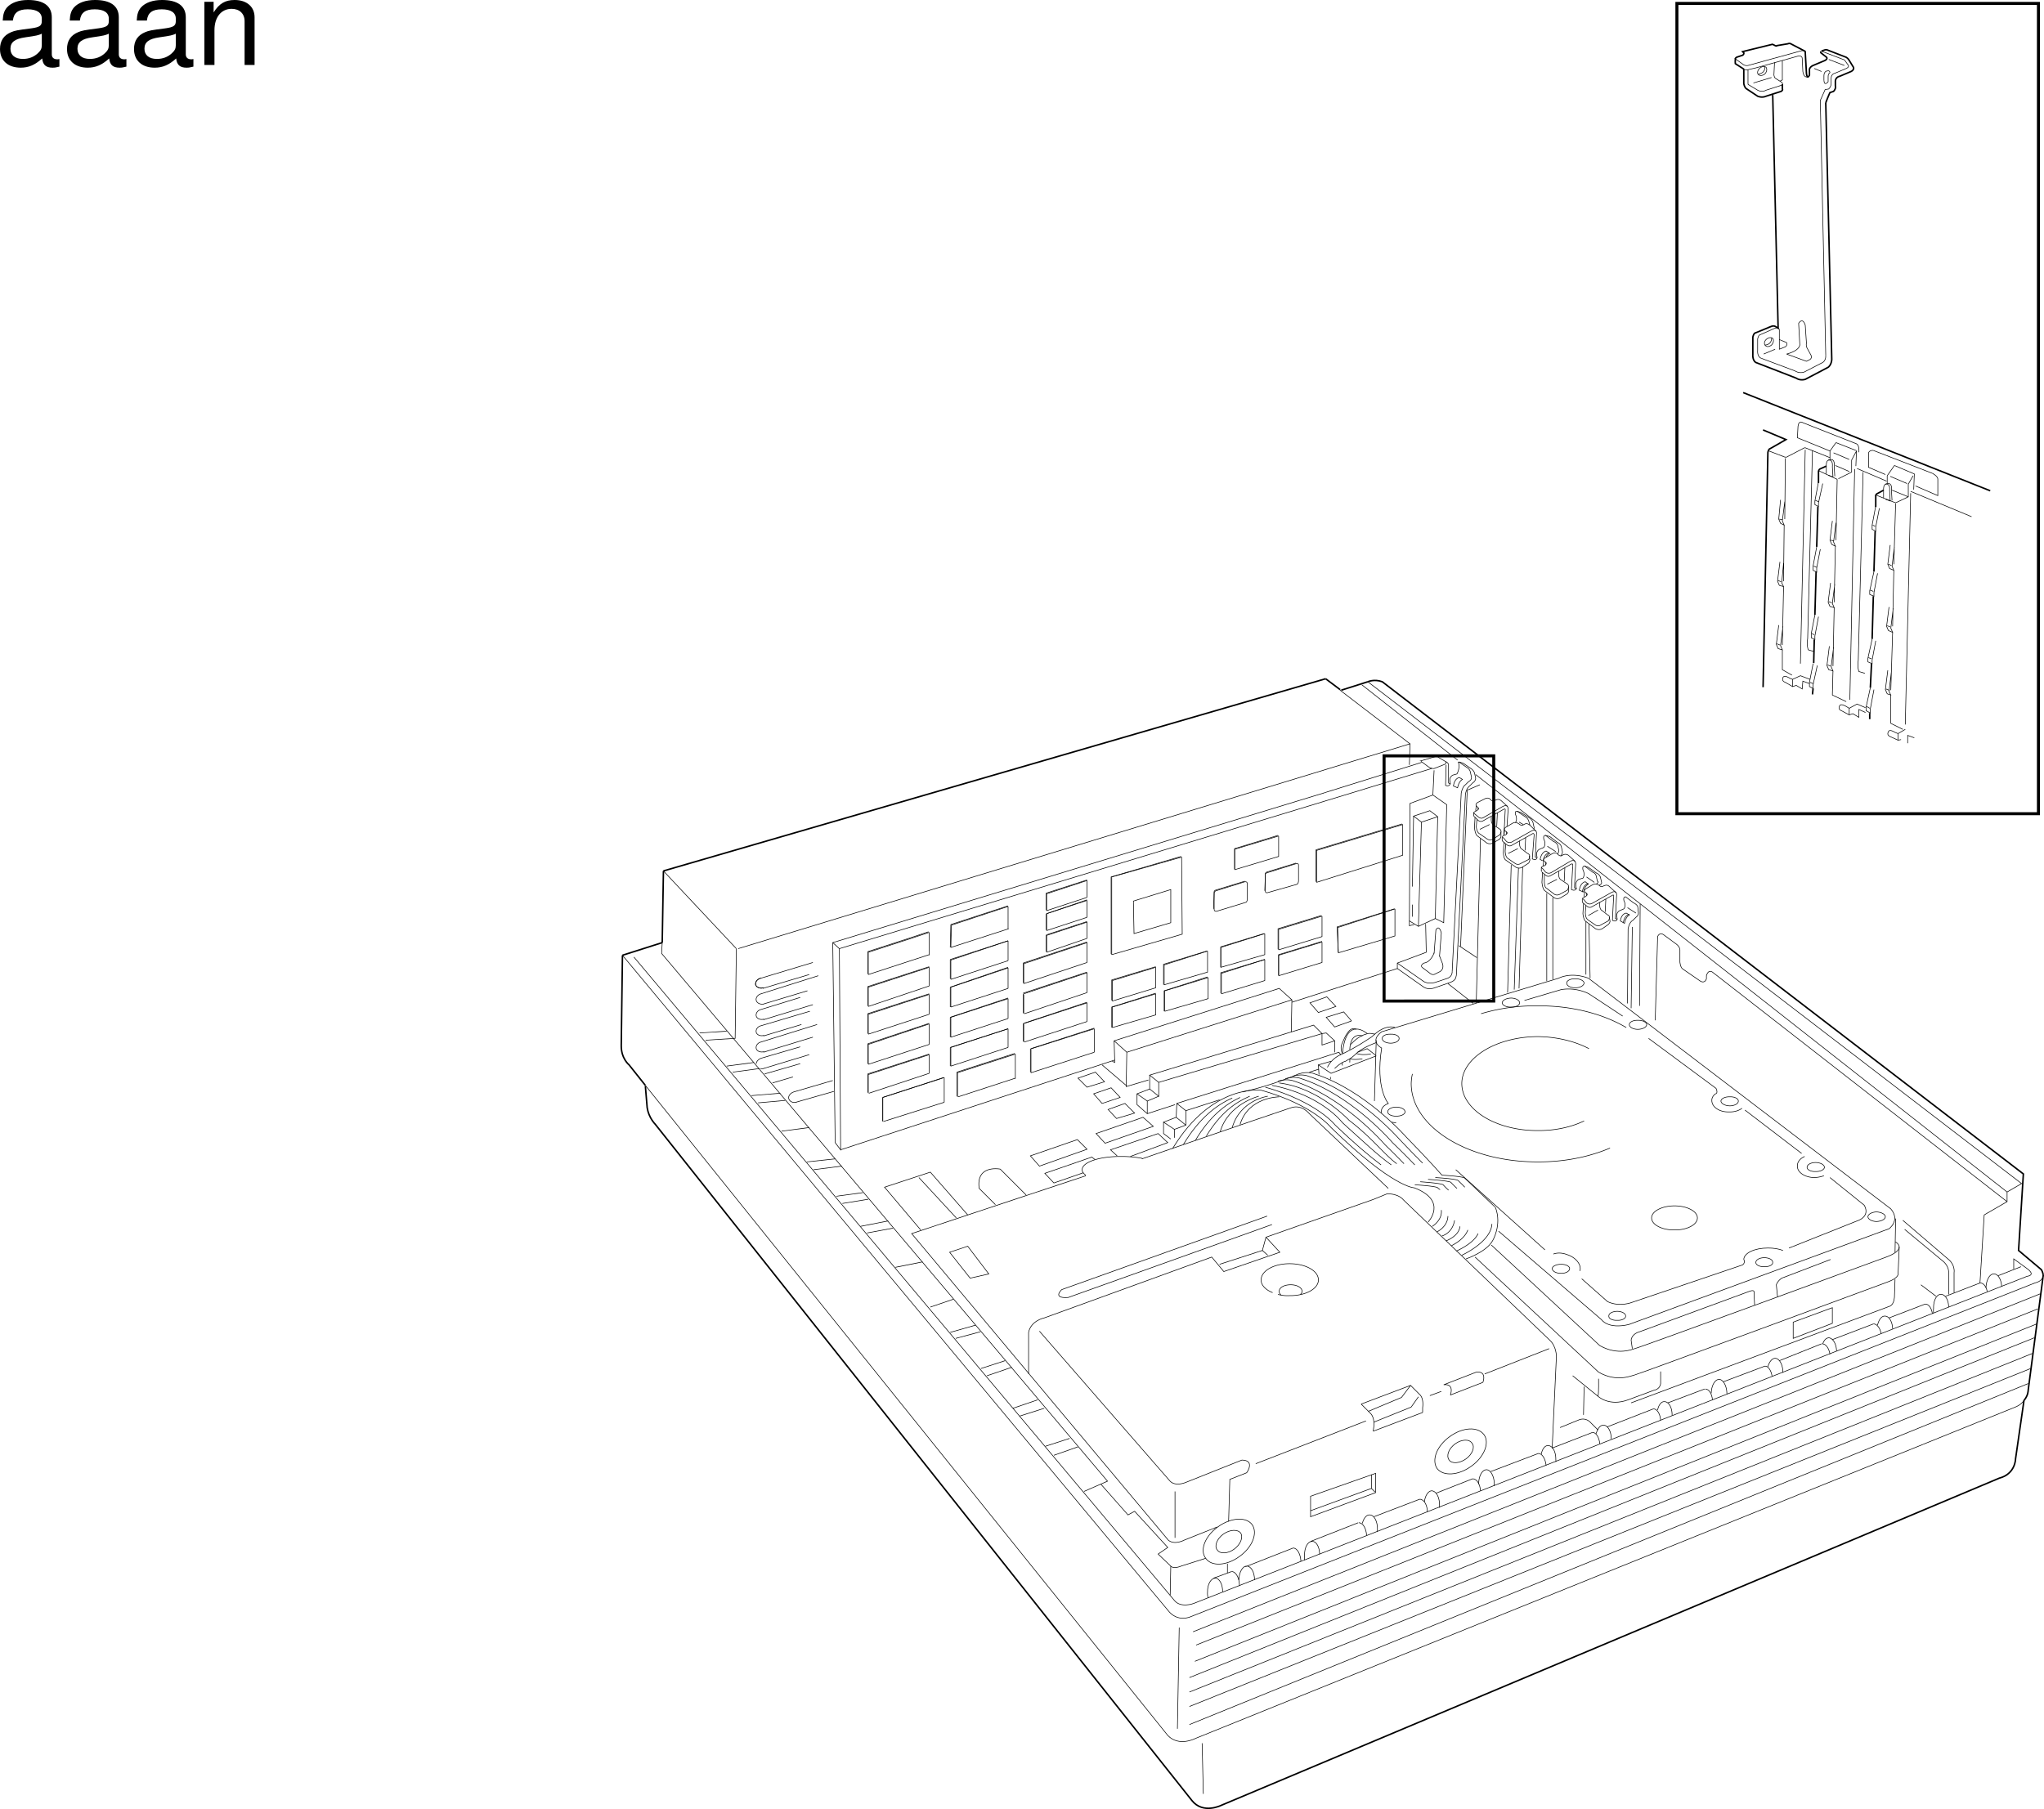 <svg xmlns="http://www.w3.org/2000/svg" xmlns:xlink="http://www.w3.org/1999/xlink" width="339.23" height="300.295"><defs><path id="a" d="M10.703-.984c-.187.046-.265.046-.36.046-.577 0-.905-.296-.905-.828v-6.156c0-1.86-1.36-2.86-3.938-2.86-1.547 0-2.766.438-3.484 1.22-.47.546-.672 1.14-.72 2.187h1.688c.141-1.281.891-1.86 2.454-1.86 1.515 0 2.343.547 2.343 1.547v.454c-.015.718-.375.968-1.734 1.156-2.36.297-2.734.375-3.36.64C1.454-4.921.845-4 .845-2.64.844-.734 2.156.453 4.28.453 5.594.453 6.656 0 7.844-1.078 7.954 0 8.484.453 9.562.453c.36 0 .579-.031 1.141-.172zM7.781-3.297c0 .563-.156.89-.656 1.36-.688.625-1.5.937-2.484.937-1.297 0-2.063-.625-2.063-1.688 0-1.093.719-1.656 2.516-1.906 1.781-.25 2.125-.328 2.687-.593zm0 0"/><path id="b" d="M1.406-10.484V0h1.672v-5.781c0-2.14 1.125-3.532 2.844-3.532 1.312 0 2.156.797 2.156 2.047V0h1.656v-7.922c0-1.734-1.296-2.86-3.312-2.86-1.563 0-2.563.595-3.484 2.063v-1.765zm0 0"/></defs><path fill="none" stroke="#000" stroke-miterlimit="10" stroke-width=".25" d="m110.105 144.57 109.903-31.902M103.305 158.57l-.2 15c-.023 2.15 1.301 3.2 1.301 3.2l2.7 3.398"/><path fill="none" stroke="#000" stroke-miterlimit="10" stroke-width=".1" d="m107.105 180.168 86.7 107.903c1.851 1.96 4.601.5 4.601.5l136.301-55.102c.57-.277.953-.629 1.2-1"/><path fill="none" stroke="#000" stroke-miterlimit="10" stroke-width=".25" d="M335.906 232.47c.723-.84.7-1.7.7-1.7l2.5-19.102M107.105 180.27l.301 3.598c.25 1.664 1.301 2.703 1.301 2.703l89.098 112.297c1.851 2.351 4.902.8 4.902.8l129.098-54.3c2.699-.7 2.703-3.2 2.703-3.2l1.398-9.699"/><path fill="none" stroke="#000" stroke-miterlimit="10" stroke-width=".1" d="m105.207 158.868 89.7 106.8c1.054 1.313 3.198.5 3.198.5l138.301-54.3c1.574-.239 0-1.297 0-1.297l-2.199-1.602v1.7"/><path fill="none" stroke="#000" stroke-miterlimit="10" stroke-width=".1" d="M228.605 254.27c-.008-.187 0-.336 0-.5 0-1.277-.578-2.328-1.3-2.3-.532-.028-.993.577-1.2 1.398m12.801-2.598a1.39 1.39 0 0 0 0-.402c.024-1.325-.55-2.371-1.3-2.399-.567.028-1.07.778-1.2 1.801m11.602-2.602a.46.46 0 0 1 0-.3c-.031-1.336-.61-2.383-1.301-2.399-.73.016-1.309 1.063-1.3 2.399m12.8-3.7c.02-.093.027-.242 0-.398.027-1.289-.547-2.336-1.3-2.3-.493-.036-.95.554-1.102 1.398m11.601-2.5c.012-1.262-.566-2.309-1.3-2.297-.512-.012-.97.578-1.2 1.398m12.602-2.999c.035-1.278-.543-2.325-1.301-2.302-.488-.023-.945.567-1.102 1.403m11.5-2.703c-.019-1.32-.597-2.367-1.3-2.399-.7.031-1.266 1.024-1.297 2.301m11.898-3.402c-.008-1.332-.582-2.38-1.3-2.399-.512.02-.958.574-1.2 1.399m11.399-2.598c-.036-1.18-.598-2.156-1.297-2.2-.457.044-.742.348-1 1m11.597-2.5c-.03-1.175-.59-2.132-1.3-2.1-.52-.032-.996.6-1.2 1.5m11.801-3c-.015-1.188-.574-2.145-1.3-2.102-.668-.043-1.243 1.004-1.2 2.3-.043.27-.015.536 0 .801m11.301-4.399c-.062-1.198-.613-2.12-1.3-2.1-.692-.02-1.27 1.027-1.302 2.3m-17.398 7.598c-.187-.914-.68-1.614-1.3-1.598"/><path fill="none" stroke="#000" stroke-miterlimit="10" stroke-width=".1" d="M329.805 214.368c-.18-.844-.64-1.434-1.2-1.399m-9.097 3.501-6 2.3m-2.602 1-6.8 2.598m-1.801.702-7 2.798m-2.399.902-6.898 2.598m-3.102 1.202-6.101 2.298m-2.399 1-7.699 3m-11.402 4.402-7.899 3m-3 1.2-6.101 2.398m-2.7 1-7.597 2.902m-2.602 1-7.898 3.098m-2.903 1.102-7.898 3.1m-2.301.798-3 1.101m119.301-43.899c-.14-.96-.621-1.624-1.2-1.6m-15.8 8.3c-.18-.992-.676-1.71-1.3-1.7m-8.302 5.4c-.152-.997-.652-1.731-1.199-1.7m-8.699 5.598c-.09-1.047-.602-1.813-1.2-1.797m-7.402 5.199c-.074-1.11-.593-1.91-1.199-1.902m-8.898 5.8c-.102-1.09-.621-1.894-1.203-1.898m-7.7 5.5c-.132-1.148-.671-2.02-1.3-2m-9.598 6.2c-.066-1.13-.605-2-1.3-2m-7.501 5.5c-.043-1.204-.594-2.126-1.3-2.102m-16.598 9.102c-.004-1.18-.563-2.137-1.203-2.102-.754-.036-1.328 1.011-1.297 2.3-.031.274-.008.536 0 .801m10.297-4.101c-.059-1.168-.61-2.11-1.297-2.098m-9.602 6.398c-.062-1.23-.629-2.222-1.3-2.199m-6.399 5.301c.012-1.273-.566-2.32-1.3-2.3-.688-.02-1.266 1.027-1.302 2.3m-2.699 2c.047-1.25-.527-2.297-1.199-2.3-.754.003-1.328 1.05-1.3 2.3-.028.379.01.7.1 1m5.2-2"/><path fill="none" stroke="#000" stroke-miterlimit="10" stroke-width=".1" d="M205.707 263.27c.004-1.328-.574-2.375-1.3-2.402m36.198-22.398c2.141-1.567 4.676-1.712 5.7-.302.953 1.325.023 3.688-2.098 5.2-2.152 1.578-4.684 1.718-5.7.402-.964-1.418-.03-3.777 2.098-5.3zm0 0"/><path fill="none" stroke="#000" stroke-miterlimit="10" stroke-width=".1" d="M241.508 239.668c1.066-.753 2.332-.828 2.797-.097.523.636.058 1.82-1 2.597-1.078.766-2.344.836-2.797.2-.535-.73-.07-1.91 1-2.7zm-39.403 13.802c2.168-1.583 4.7-1.723 5.7-.4.98 1.411.047 3.77-2.098 5.298-2.125 1.562-4.66 1.703-5.602.3-1.035-1.332-.105-3.69 2-5.199zm0 0"/><path fill="none" stroke="#000" stroke-miterlimit="10" stroke-width=".1" d="M203.008 254.668c1.09-.77 2.36-.843 2.898-.199.45.727-.015 1.907-1.101 2.7-1.051.75-2.317.82-2.797.101-.508-.648-.043-1.828 1-2.602zm14.5-3.898 10.097-3.7v-2.3"/><path fill="none" stroke="#000" stroke-miterlimit="10" stroke-width=".1" d="m217.508 251.77 10.797-4v-3.2l-10.797 3.798zm10.097-4.7.602.598m-.199-48.598 2.199-.902c2.012-.011 2.7 1 2.7 1l2.398 2.301m0 .001 21.902 21c1.125 1.038 1.098 2.698 1.098 2.698l-.7 15.2 6.7-2.598m-84.399 9.8 3.899-1.702-74-87.598.101-1.8"/><path fill="none" stroke="#000" stroke-miterlimit="10" stroke-width=".25" d="m109.906 156.47.2-11.9"/><path fill="none" stroke="#000" stroke-miterlimit="10" stroke-width=".1" d="m110.105 144.57 12.102 12.9m56.699 82.698-4 1.403m2.602-2.801-4 1.3m-.203-6.3-4.098 1.3m3-2.702-4.102 1.402m-.199-6.8-4.101 1.398m3-2.5-4 1.3m-.098-6.098-4.102 1.098m3.301-2.198-4.199 1.198m.5-5.5-3.8 1.301m-1.302-7.499-4.5.898m-.398-6.5-4.3.8m3.499-2-4.601.903m1.3-4.501-4.3.7m3.402-1.8-4.402.6m.902-5-4.7.598m3.598-1.8-4.699.5m.399-5.7-4.598.602m.598-5.102-4.5.403m3.703-1.601-4.801.398m1.398-4.5-4.5.601m3.5-1.601-4.5.601m0-5.801-4.5.301m66.602 74.899 4.5 5.101 1.098-.601 5.5 6-1.598 1.101 2.098 2c.507.532 1.703 0 1.703 0l4.097-1.3m-5.8 1.301-.098 4.8"/><path fill="none" stroke="#000" stroke-miterlimit="10" stroke-width=".1" d="m202.008 253.47-5.5 2.198s-1.559.848-2.602 0l-42.601-50.898 28.902-9.602m9.301-2.8 18.297-6.297m0-.001 6.5-2.202c1.773-.586 3 1 3 1l13.101 12.402"/><path fill="none" stroke="#000" stroke-miterlimit="10" stroke-width=".1" d="M170.707 228.07v-6.902c.414-1.98 2.598-2.398 2.598-2.398l27.8-10.102 2 2.403 9.301-3.203-2.3-2.5 17.902-6.297"/><path fill="none" stroke="#000" stroke-miterlimit="10" stroke-width=".1" d="m172.508 220.97 21.597 24.8c.91 1.094 2.7.3 2.7.3l9.3-3.702c2.278.043.801 2.101.801 2.101l-2.8 1.102-.2 7m-8.898-5.001v7.7m8.699 4.3v1.5m4.699-18.1 18.301-7.102m10.598-4.2 1.902-.699m7.199-2.899 10.7-4.202m-17.501 6 5.403-2.098m-4.301 3.8 5.398-2.1m-1.097-1.7c1.847-.21 1.097 1.7 1.097 1.7m-6.5.398c1.852-.215 1.102 1.703 1.102 1.703m-14.801 1.499 8.2-3.1m-7.001 4.3 5.5-2.3m-4.597 4.1 6.199-2.5m-6.301 4 8.2-3.1m-10.2-1.4 1.5 1.5c.785.716.602 2.2.602 2.2l-.102.8m8.199-3.1v-.802s.254-1.52-.5-2.199l-1.5-1.5-1.5 2m1.602 1.601 1.2-1.702m-23.302-17a5.862 5.862 0 0 0 1.903.203c2.68.043 4.816-1.156 4.797-2.602.02-1.508-2.118-2.703-4.797-2.699-2.594-.004-4.73 1.191-4.703 2.7-.028.85.738 1.636 1.902 2.1"/><path fill="none" stroke="#000" stroke-miterlimit="10" stroke-width=".1" d="M215.805 214.868a.706.706 0 0 0 .3-.5c-.011-.63-.863-1.11-1.898-1.098-1.074-.012-1.93.469-1.902 1.098-.028.191.101.402.3.601m-2.3-13.101-34.098 12.203c-1.574 1.61 1.098 1.297 1.098 1.297l33.8-12.098m-1 2.098-.597 2.203-7.102 2.297m-44.801-2 3-1 3.5 4.601-3.097.7zm-4.8-3.7-6-7.097 7.601-2.5 6.2 7.097m-8.098-6.198 6.199 6.698m6.5-2.198-2.7-2.7c-.566-4 3.5-3.2 3.5-3.2l4.298 4.298m88.601 38.602 3.2-1.302c1.187-.414 1.902.5 1.902.5l1.199 1.2m-2.301-7.2-.101 4.7m15.101-30.7c2.098.02 3.801-.878 3.801-2 0-1.097-1.703-2-3.8-2-2.102 0-3.802.903-3.802 2 0 1.122 1.7 2.02 3.801 2zm0 0"/><path fill="none" stroke="#000" stroke-miterlimit="10" stroke-width=".25" d="m109.906 156.47-6.601 2.1"/><path fill="none" stroke="#000" stroke-miterlimit="10" stroke-width=".1" d="m103.305 158.57 90.5 108.7c1.617 2.137 3.8 1.098 3.8 1.098l140.102-55.399c1.082-.261 1.352-.8 1.398-1.3"/><path fill="none" stroke="#000" stroke-miterlimit="10" stroke-width=".25" d="M339.105 211.668c-.046-.445-.3-.898-.3-.898l-3.797-3.2.797-12.702-106.399-81.7c-1.316-.492-2.398 0-2.398 0"/><path fill="none" stroke="#000" stroke-miterlimit="10" stroke-width=".1" d="m227.008 113.168 108.5 83.301-2.403 1.399v1.601l-3.8 2.2-.7 11.3-5.699 2.2m10.199-17.301-88.199-69.297m-3-2.403-15.898-12.5"/><path fill="none" stroke="#000" stroke-miterlimit="10" stroke-width=".1" d="m333.105 199.47-48.898-38.102c-.766-.496-1 .601-1 .601v.5c-.3.875-1 .399-1 .399l-2.902-2c-.453-.266-.5-1.2-.5-1.2v-2c-.02-.644-.797-1.097-.797-1.097l-1.903-1.403c-.699-.511-1 .301-1 .301l-.398 13.899m44.098 43.902 2.5 1.898m2.101-.3v-3.399c.13-1.191-.8-2-.8-2l-6.5-5.398"/><path fill="none" stroke="#000" stroke-miterlimit="10" stroke-width=".1" d="M324.305 214.57v-3.3c.175-1.262-.797-2.102-.797-2.102l-7.703-6.597m-50.399-55.601c.54-.29.399-.5.399-.5l-.2-.9c-.246-.538-.597-.6-.597-.6l-1.403-1-.597-.2m.199 18v-8.8"/><path fill="none" stroke="#000" stroke-miterlimit="10" stroke-width=".1" d="M264.906 146.77c.582-.363.2-.5.2-.5l-.2-.902c-.164-.493-.601-.598-.601-.598l-1.297-1c-.48-.043-.301.598-.301.598.434.86 0 1.402 0 1.402l-.7.2c-.5.3-.5.898-.5.898l.099.601c-.176.54-.801.2-.801.2l.203-3.899"/><path fill="none" stroke="#000" stroke-miterlimit="10" stroke-width=".1" d="M262.105 147.77c.215-1.332 1-1.402 1-1.402l.5.402c-.632.3-.8 1.3-.8 1.3zm1.2-2.2 1.3.9m-8.097-4.102 1-.598m-.102 3.098 3.2-1.899m-4.399.001.3.1m1.899-1.402.2.2m-2.501 1.902.301-.102m2.899-1.698.203-.102m.898.202 1 .9m-5.398 1.198.5.602m1-3c.582-.344.898-.102.898-.102m.199.2c.415.394.7.101.7.101m.203-.101a.83.83 0 0 1 .898.203m-3.898.297c-.535.207-.301.601-.301.601m.301.101c.305.313-.102.598-.102.598m-.301.102c-.539.23-.097.398-.097.398m.5.602c.445.336.898.098.898.098m-.699 2.602 1.3 1c.513.265 1-.102 1-.102l1.098-.598c.551-.84-.097-1.102-.097-1.102l-.903-.597c-.527-.278-.398-1.102-.398-1.102v-.3m-2.5-1.899-.102 1"/><path fill="none" stroke="#000" stroke-miterlimit="10" stroke-width=".1" d="m256.008 144.77-.102 1.7c.121 1.241.5 1.398.5 1.398l1.602 1.203c.613.273 1.097-.102 1.097-.102l1-.601c.18-.211.243-.371.2-.5v-.7m-3.797-4v.403"/><path fill="none" stroke="#000" stroke-miterlimit="10" stroke-width=".1" d="M256.305 145.168v1.2c.02.883.27 1.043.402 1.101m.598-2.101 3.402-1.899m-4.801 1.301.602.5m0 0c.418.379.797.098.797.098m-1.399-.7s-.125-.035-.101-.097v-.602m3.8 2.301.102-2.2m-2.902 2.7 1.601-.8m3.199 1.5a3.247 3.247 0 0 1-.3-.102l.203-4m1.097 4.702c.2-1.359 1-1.402 1-1.402m-5.898 2.302v13.6m2.898-19.6c.895-.438.903.398.903.398m-.801.102c.438-.247.3.3.3.3m-1.999-1.7c.347-.304.297-.702.297-.702l-.2-.899c-.222-.511-.597-.601-.597-.601l-1.301-1-.7-.2m.2 24.2V148.27"/><path fill="none" stroke="#000" stroke-miterlimit="10" stroke-width=".1" d="M258.508 141.77c.219-.324.199-.602.199-.602l-.2-.898c-.245-.469-.702-.602-.702-.602l-1.297-1c-.461-.015-.301.602-.301.602.453.883 0 1.398 0 1.398l-.7.301c-.48.227-.5.801-.5.801l.099.598c-.153.566-.801.203-.801.203l.3-3.903"/><path fill="none" stroke="#000" stroke-miterlimit="10" stroke-width=".1" d="m256.008 142.868-.403-.2c.239-1.304 1-1.398 1-1.398l.602.398a1.064 1.064 0 0 0-.602.602m.2-1.8 1.402.898m-8.199-4.098 1-.602m-.102 3.102 3.2-1.8m-4.399-.102.3.203m1.899-1.403.2.102m-2.501 1.898.301-.097m3-1.703.2-.098m.902.3.898.9m-5.398 1.1.5.598m1-3c.601-.316.898 0 .898 0m.199.102c.434.418.801.098.801.098m.199-.098c.465-.18.903.3.903.3m-4 .2c-.516.23-.301.598-.301.598m.301.202c.328.243-.102.5-.102.5m-.301.098c-.515.258-.097.403-.097.403m.5.597c.465.364.898.102.898.102m-.699 2.7 1.3.898c.536.293 1-.098 1-.098l1.2-.602c.469-.812-.2-1-.2-1l-.902-.699c-.507-.25-.398-1.101-.398-1.101v-.297m-2.5-1.903-.102 1"/><path fill="none" stroke="#000" stroke-miterlimit="10" stroke-width=".1" d="m249.605 139.77-.097 1.7c.039 1.167.398 1.3.398 1.3l1.7 1.2c.535.3 1 0 1 0l1.101-.7a2.36 2.36 0 0 0 .2-.5l-.102-.7m-3.797-4v.4"/><path fill="none" stroke="#000" stroke-miterlimit="10" stroke-width=".1" d="m249.906 140.07-.101 1.2c.039.906.289 1.066.402 1.2m.598-2.102 3.402-1.899m-4.801 1.199.602.5m0 0c.437.407.797.2.797.2m-1.399-.7s-.105-.109-.101-.199v-.5m3.8 2.199.102-2.199m-2.902 2.699 1.601-.8m3.199 1.5a1.092 1.092 0 0 1-.3-.098l.203-4m1.097 4.7c.047-.184.086-.345.102-.5m0 0c.316-.848.898-.9.898-.9m-6.3 2-.598 21.2m3.898-26.8c.915-.512.903.3.903.3m-.801.2c.457-.321.398.198.398.198m-2.5 25.402.602-20.202m1.898-6.298c.004-.136 0-.202 0-.202l-.199-.899c-.25-.562-.601-.699-.601-.699l-1.399-.902-.601-.2m-.5 29.602.703-20.2"/><path fill="none" stroke="#000" stroke-miterlimit="10" stroke-width=".1" d="m253.906 136.97-.199-.7c-.168-.52-.602-.7-.602-.7l-1.3-.902c-.485-.066-.297.5-.297.5.324.707.133 1.184 0 1.403m-1.903 1.999.2-4m2.3 1.9.7.398m-7.5-3.7 1-.5m-.2 3.102 3.301-1.902m-4.398-.098.199.2m2-1.4.2.2m-2.501 1.898.301-.199m2.898-1.601.2-.098m.902.2 1 .898m-5.5 1.202.598.5m1-2.902c.582-.363.902-.097.902-.097m.199.199c.406.367.7.098.7.098m.199-.098c.543-.23.902.2.902.2m-3.902.198c-.54.286-.297.602-.297.602m.199.2c.402.292 0 .5 0 .5m-.301.198c-.543.208-.199.403-.199.403m.598.499c.441.411.8.2.8.2m-.597 2.598 1.297.902c.511.34 1 0 1 0l1.101-.7c.547-.76-.101-1-.101-1l-.899-.6c-.531-.302-.398-1.102-.398-1.102v-.297m-2.5-1.903-.102.903"/><path fill="none" stroke="#000" stroke-miterlimit="10" stroke-width=".1" d="m244.805 135.668-.098 1.7c.117 1.218.5 1.402.5 1.402l1.598 1.2c.613.25 1.101-.102 1.101-.102l1-.598c.176-.238.238-.398.2-.5v-.7m-3.801-4v.298"/><path fill="none" stroke="#000" stroke-miterlimit="10" stroke-width=".1" d="m245.105 136.07-.097 1.2c.113.855.363 1.016.5 1.098m.597-2.098 3.403-1.902m-4.801 1.202.598.598m0 0c.418.356.8.102.8.102m-1.398-.7s-.129-.062-.102-.202v-.5m3.801 2.3.102-2.199m-2.903 2.699 1.602-.8m2.898.3.2-2.898m-4.598 4.898-.7 27.301m4.399-32.601c.887-.461.899.402.899.402m-.797.098c.433-.27.297.203.297.203m20.3 31.999.102-12.402c.254-1.218.8-1.398.8-1.398l.5-.5c.563-.402.4-.902.4-.902l-.102-.899c-.25-.457-.7-.601-.7-.601l-1.3-1c-.465-.008-.297.601-.297.601.445.895 0 1.399 0 1.399l-.703.3c-.485.235-.5.801-.5.801l.101.602c-.164.574-.8.199-.8.199l.199-3.902"/><path fill="none" stroke="#000" stroke-miterlimit="10" stroke-width=".1" d="M268.906 152.868c.227-1.293 1-1.297 1-1.297l.5.297c-.62.34-.8 1.402-.8 1.402zm1.199-2.2 1.403.903m-8.203-4.101 1-.602m-.098 3.102 3.2-1.802m-4.399-.098.297.2m1.902-1.402.2.101m-2.501 2.001.301-.2m2.898-1.7.301-.1m.801.3 1 .898m-5.402 1.102.5.598m1-3c.597-.305.902 0 .902 0m.199.102c.426.425.7.1.7.1m.3-.1c.457-.169.801.3.801.3m-3.902.2c-.52.241-.297.6-.297.6m.297.2c.32.254-.098.5-.098.5m-.301.2c-.527.167-.101.3-.101.3m.5.598c.457.375.902.101.902.101m-.699 2.699 1.297.903c.527.3 1-.102 1-.102l1.101-.601c.563-.801-.101-1-.101-1l-.899-.7c-.515-.238-.398-1.097-.398-1.097v-.301m-2.5-1.8-.102.898"/><path fill="none" stroke="#000" stroke-miterlimit="10" stroke-width=".1" d="m262.805 149.97-.098 1.698c.133 1.18.5 1.301.5 1.301l1.598 1.2c.629.308 1.101 0 1.101 0l1-.7a.975.975 0 0 0 .301-.5l-.102-.699m-3.8-4v.398"/><path fill="none" stroke="#000" stroke-miterlimit="10" stroke-width=".1" d="m263.207 150.27-.102 1.2c.032.917.282 1.077.403 1.198m.597-2.098 3.403-1.902m-4.801 1.2.598.5m0 0c.433.418.8.203.8.203m-1.398-.703s-.113-.098-.102-.2v-.5m3.801 2.2.102-2.098m-2.903 2.7 1.602-.9m3.199 1.5c-.176-.023-.3-.1-.3-.1l.199-4m1.101 4.698c.211-1.32 1-1.398 1-1.398m-6.699 1.598.2 9m3.499-14.2c.906-.5.899.301.899.301m-.797.199c.449-.312.297.2.297.2m-77 29.602v2.3l1.5 1.2v-2.302"/><path fill="none" stroke="#000" stroke-miterlimit="10" stroke-width=".1" d="m192.305 181.97-1.899.8-1.699-1.2 2.098-.8"/><path fill="none" stroke="#000" stroke-miterlimit="10" stroke-width=".1" d="M188.707 181.57v1.798l1.7 1.5 4.6-1.5m-4.601-.598v2.098m.399-6.398 27.203-8.302 1.398 1.403-27.101 8.097zm30.703-5.7-1.403-1.3-.699.1v1.9l2.102-.7v1.898m-26.203 8.5-.098 2.301 1.598 1.301v-2.402m0 2.402-1.899.7-1.8-1.2 2.101-.8m-2.102.8v1.898l1.2.903m.601-1.601v1.398m24-11.398-1.601.5m-14.899 4.6-5.601 1.798-1.5-1.2 26.902-8.5.3.403m-3.601 3.297-.101-1.598 2.101 1.398 7.5-2.898m-57.398 16.598 7.797-2.7 1.601 1.602-7.898 2.8zm10.898-3.7 7.801-2.699 1.7 1.5-8 2.801zm3.5 3.7-1.101-1 7.902-2.7 1.598 1.5-6.2 2.301m-7.8 2.699-4.899 1.7-1.5-1.598 7.801-2.7.5.4m-2.801-13.5 2.899-1 1.5 1.6-2.899.9zm2.602 2.6 2.898-1 1.5 1.598-3 1zm2.398 2.598 2.801-1 1.598 1.602-3 .898zm33.5-17.698 2.801-1 1.5 1.6-2.902 1zm6.899 3-2.797 1-1.403-1.602 2.903-.899 1.297 1.5"/><path fill="none" stroke="#000" stroke-miterlimit="10" stroke-width=".1" d="M220.305 177.168c.699-1.515 2.203-2.097 2.203-2.097 2.476-1.106 5.199-3 5.199-3 2.273-2.223 3.8-1.5 3.8-1.5m-8.702 6.297c-.063-.215-.043-.262 0-.5"/><path fill="none" stroke="#000" stroke-miterlimit="10" stroke-width=".1" d="M222.805 174.868c.593-6.407 4.101-3.297 4.101-3.297m-2.898 4.797c.004-.293.039-.336 0-.598"/><path fill="none" stroke="#000" stroke-miterlimit="10" stroke-width=".1" d="M224.008 174.27c.133-3.14 2.097-2.3 2.097-2.3m0 3.8c-.863.11-1.5.14-2.097 0m-1.203-.902c-.52-.903 0-1.797 0-1.797 1.066-2.617 1.777-2.414 2.3-2.203m2.403 4.102c-1.125.152-1.809.113-2.403-.102"/><path fill="none" stroke="#000" stroke-miterlimit="10" stroke-width=".1" d="M224.207 173.368c1.254-1.461 2.5-1.7 2.5-1.7.574-.27 1.215-.03 1.5 0m-6.699 5.7c.445-.442.902-.77 1.297-1m0 0c.27-.16.5-.2.5-.2.261-.167.511-.304.703-.398m0 0a7.167 7.167 0 0 0 1.097-.902m0 0c1.036-.992 3.301-1.797 3.301-1.797m-7.601 5.699v.398m-2-2.398 2.101-.602"/><path fill="none" stroke="#000" stroke-miterlimit="10" stroke-width=".1" d="m228.305 175.168-1.399-1.097-1.601.597m-29.598 95.5-.3 16.801m4.101 2.399.199 8.402m72.5-147.7-.102 16.9m-1.199-13.102-.199 13.5m-30.402-4.098 4.203 3.3m-122.301-9.1-.2 14.898-4.902.3m15.7-7.098-6.5 2m.402 1.7 8.2-2.5m-8.602.8c-.54.118-.914.618-.797 1.098.125.434.699.68 1.297.5m6 4.602-6.5 1.898m.402 1.7 7.598-2.297m-8 .597c-.422.157-.758.5-.797.903m.699.797c.2.05.395.043.598 0m8.8-7.298-9.3 2.9m.402 1.698 8.2-2.5m-8.602.802c-.54.116-.914.616-.797 1.1.125.434.699.677 1.297.5m7.601-6.702-8.101 2.402m.402 1.7 6.3-1.9m-6.702.2c-.54.117-.914.617-.797 1.098.125.437.699.68 1.297.5m9-9.898-9.5 3m.402 1.698 7.3-2.199m-7.702.501c-.54.152-.914.652-.797 1.1.125.47.699.712 1.297.598m-.5-4.3c-.606.125-.985.62-.899 1.101.16.438.735.684 1.301.5m6.098 12.601-5.899 1.7m1.301 1.5 3.398-1m6.602.598-6.5 1.902m.398 1.7 6.301-1.802m-6.699.102c-.543.188-.918.688-.8 1.098.128.504.702.75 1.3.601m199.398 28.801 3.801-1.5m-90.301-51.3-3-2m1.403-25.802 2.097-.898m-2.097.898-1.102 25.903m-57.5 15.699.102 3.598-.403-.2m-26.699-22.598 9.399-3.1m6.402.698 6.7-2.199m-.001.501v2.8m0-6.102v2.801m-6.699-.601v2.8m0-2.8 6.7-2.2m-6.7 5.5 6.7-2.199m39.499-17.899 16-5m-48.898 53.7-4.102-3.5m-43.398 14.098 45.5-14.899m47.797-39.101v5.101l-14.297 4.5"/><path fill="none" stroke="#000" stroke-miterlimit="10" stroke-width=".1" d="M218.508 146.47v-5.302l14.297-4.3m-32.297 25.402-7.203 2.2v3.398m0 0 7.203-2.098v-3.5m-8.703 2.7-7.2 2.198v3.403"/><path fill="none" stroke="#000" stroke-miterlimit="10" stroke-width=".1" d="m184.605 170.57 7.2-2.1v-3.5m-11.399 1.5v3.1m1.199 1.2v3.898m-11.699-9.598v3.2m0 1.598v3.101m1.199 1.101v4m-3.8-12.3v3.3m0 1.7v3.098m1.203 1.102v4.1m-10.703-15.202v3.3m0 1.7v3.3m0 1.7v3.101m1.101 1.101v4m-4.699-17v3.298m0 1.602v3.398m0 1.702v3.098m2.5.7v4.101m-12.602-19.101v3.203m0 1.297v3.3m0 1.7v3.3m0 1.7v3.101m2.403.699v4m.097 0 10.102-3.199m2.301-.899 9.5-3.1m2.597-.9 10.5-3.402m-35.097 7.5 10.199-3.3m2.199-.798 9.602-3.1m2.699-.9 10.398-3.3m-37.398 10.7 10-3.302m3.598-1.198 9.5-3.102m2.703-.898 10.398-3.4m-36.301 8.798 10.102-3.297m3.598-1.203 9.5-3.098m2.703-.902 10.398-3.399m-36.301 10.199 10.102-3.3m3.598-1.2 9.5-3.097m2.703-.801 10.398-3.5m-36.301 8.598 10.102-3.399m3.598-1.101 9.5-3.098m-23.2 5.898 10.102-3.3m3.598-1.2 9.5-3.097m-23.2 4.297 10.102-3.297m-10.102 1.999 10.102-3.402m-14.902-6.198.203 33.398-.903-1.2-.398-33.199"/><path fill="none" stroke="#000" stroke-miterlimit="10" stroke-width=".1" d="m219.906 131.57-81.699 24.9 1.098 1 80.601-24.5m0 0 17.7-5.4m4.402-1.1c.394.948-.203 2-.203 2l-.7.198c-.503.266-.5.801-.5.801l.102.602c-.195.601-.8.297-.8.297l.1-3.399m1.2 3.501c.211-1.36 1-1.4 1-1.4l.5.298c-.644.379-.8 1.402-.8 1.402zm0 0"/><path fill="none" stroke="#000" stroke-miterlimit="10" stroke-width=".1" d="M240.707 130.07c-.203.009-.3-.1-.3-.1v-3.102c-.165-.356-.4-.399-.4-.399m-52.999 48.199 27.398-8.699-2.101-1.898-27.399 8.699zm27.398-8.698-.101 5.3m-23.7 8-3.699 1.098.102-5.7m51.199-22.198 1.398.698.5-19.597-2.3-1.602-3.797 1.399-.102 20.3.801-.199"/><path fill="none" stroke="#000" stroke-miterlimit="10" stroke-width=".1" d="m233.906 152.868 1.5.902.5-17.3-1.3-1 2.699-.9 1.3 1-.398 16.9-2.8 1.3m.499-17.3 2.7-.9m-.598-7.702-.203 4.101m.203 26.301.297-3.902c.566-.989.902.5.902.5l-.3 3.902"/><path fill="none" stroke="#000" stroke-miterlimit="10" stroke-width=".1" d="m238.906 158.668.5 1.301c.328 1.102-.601 1.399-.601 1.399l-.598.3c-.492.34-1-.199-1-.199l-1.2-.898c-.327-.371.298-.703.298-.703 1.203-.145 1.703-1.7 1.703-1.7"/><path fill="none" stroke="#000" stroke-miterlimit="10" stroke-width=".1" d="M241.707 161.868c-.11.258.04.816-1 1.203l-2.602.898s-.984.414-1.8-.101l-4.399-3.098"/><path fill="none" stroke="#000" stroke-miterlimit="10" stroke-width=".1" d="m231.906 159.868 4.301 3c.777.57 2 .203 2 .203l2.098-.703c.761-.328.703-1.098.703-1.098m.699.598 1.5-30c.168-1.102.7-1.399.7-1.399l.5-.5c.527-.312.5-.8.5-.8l-.2-.899c-.242-.547-.602-.7-.602-.7l-1.3-.902-.7-.199"/><path fill="none" stroke="#000" stroke-miterlimit="10" stroke-width=".1" d="m241.008 161.27 1.5-29.602c.226-1.175.699-1.398.699-1.398l.5-.5c.64-.344.5-.8.5-.8l-.2-.9c-.155-.507-.6-.702-.6-.702l-1.302-.899m-27.699 39.899 17.5-5.598v-.902l4.801-1.797-.102-4.703m-5.097-2.5v4.5l-9.403 2.8m0 0-.097-4.199 9.5-3.101m-46.903 15.3 7.2-2.199v-3.398m0-.001-7.2 2.2v3.398m15.801-8.3-7.199 2.3v3.301m0 .001 7.2-2.102v-3.5m9.499-2.898-7.3 2.3v3.3"/><path fill="none" stroke="#000" stroke-miterlimit="10" stroke-width=".1" d="m202.605 160.57 7.301-2.1v-3.5m2.301 2.698 7.2-2.199v-3.398m-.001-.001-7.199 2.2v3.398m7.199-1.3-7.199 2.203v3.398m0 .001 7.2-2.2v-3.402m-9.501 2.902-7.199 2.3v3.4m0 0 7.2-2.2v-3.5m-25.399-.8v-12.9l11.597-3.3"/><path fill="none" stroke="#000" stroke-miterlimit="10" stroke-width=".1" d="m196.105 142.27.102 12.8-11.7 3.4"/><path fill="none" stroke="#000" stroke-miterlimit="10" stroke-width=".1" d="m188.105 149.57 6.2-1.902v5.5l-6.098 1.801zm-7.699 6.9v3.3m0 1.7v3.3m-10.5-4.8v3.3m-2.601-12.8v3.698m0 2v3.301m0 1.199v3.403m-9.399-10.501-.101 3.7m0 2.098v3.203m-3.598-7.801v3.8m0 2v3.098m-10.102-5.598v3.7m25.801 3.2 10.5-3.5m-10.5 1.8 10.5-3.5m-22.601 4.098 9.5-3.2m2.601-.698 10.5-3.5m-22.601 6.1 9.5-3.1m-23.2 4.398 10.102-3.297m3.598-1.203 9.5-3.2m-23.2 5.602 10.102-3.3m3.598-1.2 9.601-3.102m-23.301 3.902 6.801-2.202m0 0 3.301-1.098m26.199-1.7v2.7m-6.699-.5v2.8m0 0 6.7-2.3m-6.7-.5 6.7-2.2m-6.7-1.402v2.801m0 .001 6.7-2.2m34.698-8.902-4.8 1.5m5.203 1.402v-2.7m-5.5 1.598v2.801m5.097-4.601c.43-.082.403.203.403.203m0 2.699c-.04.36-.203.5-.203.5l-4.899 1.398c-.402.114-.398-.199-.398-.199m0-2.801c-.004-.226.297-.3.297-.3m-3.7 1.5-4.8 1.5m5.203 1.5v-2.7m-5.5 1.602v2.7m5.097-4.602c.426-.043.403.3.403.3m0 2.7c-.043.297-.203.402-.203.402l-4.899 1.5c-.41.047-.398-.3-.398-.3m0-2.7c-.012-.293.297-.402.297-.402m10.402-9.098-7.3 2.2v3.398"/><path fill="none" stroke="#000" stroke-miterlimit="10" stroke-width=".1" d="m204.906 144.368 7.301-2.2v-3.398m19.5 47.598s-.285.015-.7-.098"/><path fill="none" stroke="#000" stroke-miterlimit="10" stroke-width=".1" d="M229.305 184.77c-.121-.434-.075-1.129 1.101-1.602 0 0-2.18-2.453-1.101-9.199 0 0-2.16-1.086 0-2.699l29.402-8.902s1.918-1.094 4.898 0l50.2 38.3c1.629 1.915-.297 3.301-.297 3.301l-43.203 15.899c-3.47.804-4.5-.797-4.5-.797l-17.098-14.703"/><path fill="none" stroke="#000" stroke-miterlimit="10" stroke-width=".1" d="M269.906 170.57c-3.812-2.245-8.98-3.648-14.699-3.6a31.323 31.323 0 0 0-9.402 1.3m-11.399 10a8.508 8.508 0 0 0-.199 1.598c.02 7.207 9.422 13.02 21 13 4.457.02 8.57-.832 12-2.297"/><path fill="none" stroke="#000" stroke-miterlimit="10" stroke-width=".1" d="M263.707 174.07c-2.281-1.198-5.238-1.956-8.5-2-6.941.044-12.582 3.532-12.602 7.798.02 4.34 5.66 7.828 12.602 7.8 2.906.028 5.566-.574 7.7-1.597m21.8-4.501c-.395.282-.621.692-.602 1.098-.019 1.09 1.266 1.946 2.801 1.903.918.043 1.7-.215 2.2-.602m10.402 8.001c-.746.331-1.246.91-1.203 1.6-.043 1.024 1.238 1.88 2.8 1.9a5.172 5.172 0 0 0 1.602-.302m-40.5 15.802c.305-.993-.625-2.223-2.102-2.7-.84-.332-1.664-.34-2.3-.102m-4.797-42.098 6.097-1.8c2.602-.43 4.602.7 4.602.7l5.598 3.698"/><path fill="none" stroke="#000" stroke-miterlimit="10" stroke-width=".1" d="m273.605 172.368 11.2 8.3c.39.856-.098.903-.098.903m4.898 2.699 9.403 7.2m4.699 4 5.7 4.6c1.062 1.962-1.2 2.598-1.2 2.598l-11.3 4.5m-34.399 5.102 4.297 3.8c2.054.958 4.101.099 4.101.099l18.301-6.2c.512-.398.2-.898.2-.898m6.499-1.501c-.71-.269-1.558-.413-2.5-.402-2.191-.011-3.984.84-4 1.903m-21 10.097c.774.043 1.414-.3 1.399-.699.015-.445-.625-.785-1.399-.8-.808.015-1.449.355-1.398.8-.051.399.59.742 1.398.7zm24.399-8.898c.808.031 1.449-.312 1.402-.7.047-.456-.594-.796-1.402-.8-.774.004-1.414.344-1.399.8-.015.388.625.731 1.399.7zm18.601-7.5c.836-.031 1.477-.371 1.5-.8-.023-.415-.664-.759-1.5-.802-.742.043-1.386.387-1.398.801.012.43.656.77 1.398.801zm-10.101-8.3c.812.034 1.453-.305 1.5-.7-.047-.45-.688-.793-1.5-.8-.766.007-1.41.35-1.399.8-.011.395.633.734 1.399.7zm-42.2 16.898c.758.011 1.399-.328 1.403-.797-.004-.375-.645-.719-1.403-.703-.824-.016-1.464.328-1.5.703.036.469.676.808 1.5.797zm28-27.798c.77-.019 1.41-.362 1.403-.8.008-.406-.633-.746-1.403-.7-.812-.046-1.453.294-1.5.7.047.438.688.781 1.5.8zm-15.3-12.702c.816-.008 1.457-.352 1.5-.797-.043-.399-.684-.738-1.5-.703-.766-.036-1.407.304-1.399.703-.008.445.633.789 1.399.797zm-10.399-6.898c.82.007 1.461-.337 1.5-.802-.039-.378-.68-.722-1.5-.699-.761-.023-1.402.32-1.398.7-.004.464.637.808 1.398.8zm-10.601 3.198c.757.047 1.398-.296 1.402-.699-.004-.441-.644-.781-1.402-.8-.825.019-1.465.359-1.5.8.035.403.675.746 1.5.7zm-20 6c.777-.011 1.418-.355 1.402-.8.016-.399-.625-.742-1.402-.7-.805-.043-1.446.301-1.399.7-.047.445.594.789 1.399.8zm.902 12.102c.82.035 1.461-.309 1.5-.7-.04-.452-.68-.792-1.5-.8-.762.008-1.402.348-1.402.8 0 .391.64.735 1.402.7zm24.699 22.2-14.8-13.302m-13.2-21.5-.3 10.102"/><path fill="none" stroke="#000" stroke-miterlimit="10" stroke-width=".1" d="m247.508 206.668 18 16.7c3.086 1.726 5.512.547 5.797.5.257.047 42-15.297 42-15.297 3.277-1.328 1.3-2.403 1.3-2.403m0-3.898-.097 5.598"/><path fill="none" stroke="#000" stroke-miterlimit="10" stroke-width=".1" d="m315.207 206.97-.2 4.6c-.097.372-.577.84-1.902 1.298 0 0-41.68 15.433-41.898 15.402-.32.031-2.863 1.262-5.902-.5l-20.5-19.102m69.703 3.7-.102 3c-.117 1.39-.898 1.5-.898 1.5l-42.801 16"/><path fill="none" stroke="#000" stroke-miterlimit="10" stroke-width=".1" d="M275.605 227.668v2c-.128.997-1.097 1.102-1.097 1.102l-4.301 1.598c-3.176 1.164-5-.598-5-.598l-4.2-3.402"/><path fill="none" stroke="#000" stroke-miterlimit="10" stroke-width=".1" d="M265.207 231.77c.145-.43.098-2.902.098-2.902m32.3-9.398 6.5-2.4v2.598l-6.5 2.5zm-26.699 4.398-.199-1.399c.137-1.125 1.398-1.398 1.398-1.398l18.2-6.703c1.101-.446.8.402.8.402l.102 1.898m3.801-1.398-.203-2c.246-.695.902-1.102.902-1.102l8.098-3.097m-109.2-18.403c6.555-10.832 14.7-9.699 14.7-9.699 8.66 2.446 11.601 6.2 11.601 6.2 10.29 10.015 13.801 10 13.801 10 5.668 2.175 2.3 5.699 2.3 5.699"/><path fill="none" stroke="#000" stroke-miterlimit="10" stroke-width=".1" d="M205.805 186.668c1.363-4.601 6.5-4.597 6.5-4.597"/><path fill="none" stroke="#000" stroke-miterlimit="10" stroke-width=".1" d="M206.207 181.27c5.11-1.129 9.3-3 9.3-3 1.65-.523 2.7 0 2.7 0 8.398 2.715 15.2 10.5 15.2 10.5 4 4.094 5.898 6.3 5.898 6.3 3.773.223 3.8.5 3.8.5 5.102 4.852 5.102 4.9 5.102 4.9 1.078 2.925-.5 5.5-.5 5.5-1.055 1.878-4.402 3-4.402 3m-46.899-19c2.63-4.391 5.512-6.552 8.102-7.7"/><path fill="none" stroke="#000" stroke-miterlimit="10" stroke-width=".1" d="M198.406 189.27c2.383-3.973 4.918-5.918 7.399-7.102"/><path fill="none" stroke="#000" stroke-miterlimit="10" stroke-width=".1" d="M200.207 188.57c2.39-3.87 4.77-5.554 7.2-6.6m-2.899 5.198c1.308-4.562 5.898-5.199 5.898-5.199"/><path fill="none" stroke="#000" stroke-miterlimit="10" stroke-width=".1" d="M202.508 187.868c1.316-4.621 6.398-5.899 6.398-5.899m1.102-1.499c8.633 2.472 11.597 6.3 11.597 6.3 3.141 3.004 5.645 5.125 7.602 6.598"/><path fill="none" stroke="#000" stroke-miterlimit="10" stroke-width=".1" d="M211.105 180.168c8.211 1.56 11.7 6.2 11.7 6.2 3.465 3.12 6.023 5.55 8.101 7"/><path fill="none" stroke="#000" stroke-miterlimit="10" stroke-width=".1" d="M212.305 179.77c6.605.809 11.601 6.2 11.601 6.2 3.914 2.98 5.828 5.687 7.899 7.198m-17.297-14.5c1.57-.52 2.699 0 2.699 0 8.32 2.723 15.098 10.5 15.098 10.5 1.57 1.649 2.832 2.954 3.8 3.903m2.102 2.399c3.79.23 3.8.5 3.8.5.388.378.759.73 1.098 1.1"/><path fill="none" stroke="#000" stroke-miterlimit="10" stroke-width=".1" d="M213.305 179.07c1.625-.515 2.703 0 2.703 0 8.37 2.723 15.097 10.598 15.097 10.598a125.639 125.639 0 0 1 3.7 3.7"/><path fill="none" stroke="#000" stroke-miterlimit="10" stroke-width=".1" d="M212.105 179.47c1.61-.509 2.7 0 2.7 0 8.36 2.73 15.101 10.6 15.101 10.6 1.242 1.192 2.274 2.25 3.102 3.098m4 2.602c3.773.266 3.797.5 3.797.5.347.39.695.719 1 1m-6.098-1.102c3.793.274 3.8.5 3.8.5.298.333.587.61.9.903m-5.602-.903c3.816.247 3.8.5 3.8.5.133.13.25.239.403.301m.199 3.399c.195 1.691-1.5 2.703-1.5 2.703m2.598-1.703c-.063 1.797-1.797 2.601-1.797 2.601m2.898-1.899c-.355 2.173-2.101 2.598-2.101 2.598m3-1.598c-.172 1.645-2.297 2.4-2.297 2.4m3.597-1.802c-.55 1.61-2.699 2.602-2.699 2.602m4.399-2c-.735 1.684-3.598 2.898-3.598 2.898m5.898-4.5c-.14 2.993-5 5.2-5 5.2m-33.097-.798.898.798m-20.898-16.098a18.408 18.408 0 0 0-3.5-.3c-3.57-.02-6.43.964-6.403 2.198-.027.313.188.625.602.903m17.199 83.399 140.2-56.4m-139.098 51 139.699-55.8m-140.801 66 139.602-56.102M197.406 286.27l139.2-56.602m-139.2 51.2 139.899-56.2m-139 51.102 139.703-56m-140 51.098 140.597-56.098m-102.699-88.5 2.399-.7c.382-.003.5.2.5.2l1.203.7c-.035.312-.203.398-.203.398l-1.797.703c-.567.055-1.102-.403-1.102-.403l-.8-.597c-.387-.125-.2-.301-.2-.301zm-101 33.5-8.601 2.598m.3 1.702 7.7-2.3m-8 .598c-.606.125-.985.62-.899 1.101.16.438.735.684 1.301.5m-4.199-6.499 111.5-34-11.602-8.9m0 0v-.1"/><path fill="none" stroke="#000" stroke-miterlimit="10" stroke-width=".25" d="m222.406 114.47-2.398-1.802m2.597 1.902 4.403-1.402"/><path fill="none" stroke="#000" stroke-miterlimit="10" stroke-width=".1" d="m234.008 123.47-.102 3.5m.699 8.5-.199 11.698m0 3v2m-76.601 1.302 9.5-3.102m6.3-2.098v2.8m0-2.8 6.801-2.2m-6.699 5.598 6.7-2.3m37.999-3v-5.297l14.301-4.301m-32.301 25.398-7.199 2.301v3.399m-1.402-3-7.297 2.3v3.403m-14.703-5.601v3.198m0 1.7v3m1.203 1.202v3.9m-13.301-14.102v3.3m0 1.7v3.3m0 1.7v3.101m1.098 1.001v4m-14.797-18.2v3.2m0 1.3v3.3m0 1.7v3.3m0 1.7v3.098m2.5.8v3.903m0-3.903 10.097-3.3m2.2-.898 9.601-3.102m2.699-.798 10.5-3.402m-37.597 7.602 10.199-3.3m3.5-1.102 9.598-3.098m2.601-.902 10.5-3.5m-36.398 6.902 10.199-3.402m3.5-1 9.598-3.2m-23.297 2.602 10.199-3.3m67.898-6.9-.199-4.202 9.5-3m-39.601 9.602-7.297 2.198v3.403m15.797-8.203-7.2 2.203v3.398m16.7-8.499-7.2 2.198v3.403m16.7-8.601-7.2 2.198v3.403m7.301-1.301-7.199 2.2v3.398m-2.301-2.598-7.3 2.2v3.398m-18.2-6.5V145.57l11.602-3.403m-26.203 17.701v3.3m-12-9.698-.098 3.8m0 2v3.2m-13.699-4.5v3.698m25.797 3.2 10.601-3.5m-22.699 2.5 9.598-3.297m2.5-.703 10.601-3.5m-36.398 7.402 10.199-3.3m3.5-1.2 9.598-3.102m-23.297 1.802 6.797-2.2m0 0 3.3-1.102m19.5.5v2.801m.102-2.801 6.7-2.199m-6.802-1.301v2.7m41.5-11.098-4.898 1.5m-.199.398-.102 2.7m.102-2.7c-.074-.296.199-.398.199-.398m-3.602 1.5-4.898 1.5m-.199.398-.102 2.7m.102-2.7c-.082-.261.199-.398.199-.398m10.398-9.102-7.199 2.2v3.402m101.301-134.2.5.7s.336.309-.3.598l-1.9.8s-.581.082-.6.801v.801s.077.488-.4 1l-.6.098s-.313.742-.802 1.8l.903 42.301m3.199-48.899s-.059-.148-.3-.202l-3.4-1.297s-.167-.051-.3 0m-2.699-.101c-.254-.157-.703 0-.703 0l-8.7 2.398c-.351.09-.699-.098-.699-.098l-1.398-1c.027.004.023-.02 0 0m14.699 3.598c.086 1.007.7.203.7.203v-.801c-.02-.39.116-.59.3-.7"/><path fill="none" stroke="#000" stroke-miterlimit="10" stroke-width=".1" d="M302.707 13.368v-.797c.004-.82.598-.801.598-.801.402-.098.402.3.402.3m-3.602.7s-.773.254-.898-.902l-.102-2.098c.028-.742-.898-.402-.898-.402l-6.8 1.902m-.001 0-1.3.3c-.352.141-.7-.1-.7-.1"/><path fill="none" stroke="#000" stroke-miterlimit="10" stroke-width=".1" d="M290.105 11.57v2.2c-.015.387.102.3.102.3l1.5.9c.77.421 1.398 0 1.398 0l2.5-.802c.47-.23.102-.5.102-.5l-1.102-.699c-.12-.144-.199-.5-.199-.5l.102-2.101"/><path fill="none" stroke="#000" stroke-miterlimit="10" stroke-width=".1" d="M295.805 10.07v3.2l-.399.2"/><path fill="none" stroke="#000" stroke-miterlimit="10" stroke-width=".25" d="M303.008 17.07c.418-1.124.699-1.702.699-1.702l.598-.2c.453-.496.3-.898.3-.898v-.8c.055-.704.7-.802.7-.802l1.902-.8c.594-.313.398-.7.398-.7l-.8-1.3m-4.598-1.298c-.04.044-.074.114 0 .2l.898.7s.36.296-.3.6l-1.899.798s-.66.27-.601.8v.801s-.375.836-.5-.3l-.2-3.5c.02-.102-.03-.16-.097-.2m-11.5 1.301c.031-.223.297-.3.297-.3l.902-.302c.27-.16.2-.398.2-.398l-.2-.2 4.898-1.202c.02-.067.5.203.5.203.274.129.301 0 .301 0l1.801-.301c.32-.129.5 0 .5 0l2.3 1.2m7.298 1.398s-.278-.34-.5-.399l-3.098-1.199s-.156-.035-.3 0l-.602.2m-12.899 3-1.398-.9c-.043-.25 0-.8 0-.8m1.398 1.7v2.398c.149.785.5.902.5.902l1.801 1.2c.79.316 1.398 0 1.398 0l2.5-.802c.23-.156.27-.273.2-.398v-.8m7.203 3.1 1 42.598c-.067.938-.602 1.301-.602 1.301l-3.8 2c-.91.258-1.5-.199-1.5-.199l-6.7-2.602c-.578-.359-.5-1.3-.5-1.3v-2.899c.16-.691.399-.699.399-.699l2.703-1.102a.841.841 0 0 1 .597 0l.5.301-.898-38.699"/><path fill="none" stroke="#000" stroke-miterlimit="10" stroke-width=".1" d="M303.008 58.97c.062 1.077-.703 1.3-.703 1.3l-2.899 1.5c-.867.266-1.5-.2-1.5-.2l-5.601-2.1"/><path fill="none" stroke="#000" stroke-miterlimit="10" stroke-width=".1" d="M292.305 59.47c-.723-.255-.598-1.302-.598-1.302V56.27c.152-.71.398-.7.398-.7l2.5-1.1c.711-.204.7.3.7.3v3.2l1-.4c.406-.265.203-.702.203-.702l-1.203-.5m1.203 2.402 3.297 1.2.601-.302c.438-.335.102-.8.102-.8l-.602-1.098c-.215-.406-.101-.8-.101-.8l-.2-3c-.453-1.395-1.097-.302-1.097-.302l.199 3.602c-.207 1.07-2.2 1.5-2.2 1.5"/><path fill="none" stroke="#000" stroke-miterlimit="10" stroke-width=".1" d="M293.008 57.368c.195.258.664.195 1-.098.34-.355.418-.82.199-1.102-.262-.218-.727-.156-1.102.2-.3.293-.382.758-.097 1zm0 0"/><path fill="none" stroke="#000" stroke-miterlimit="10" stroke-width=".1" d="M292.906 57.27c.215.02.54-.074.801-.3.258-.274.363-.618.3-.9m-1.3 2.7 1.898-.8m-2.8-45.602c.285.261.754.199 1.101-.098.328-.352.406-.816.2-1.102-.27-.214-.739-.152-1.098.2-.317.297-.399.761-.203 1zm0 0"/><path fill="none" stroke="#000" stroke-miterlimit="10" stroke-width=".1" d="M291.805 12.27c.203.023.527-.074.8-.3.247-.27.352-.614.301-.9m-1.898 2.7 3-.902m7.097-1.5 1.2.5m1.203-2 2.597 1"/><path fill="none" stroke="#000" stroke-miterlimit="10" stroke-width=".25" d="m289.305 65.168 41 16.301m-37.7-10.101 3.801 1.601-2.8 1.602c-.157.265-.2.5-.2.5l-.8 39"/><path fill="none" stroke="#000" stroke-miterlimit="10" stroke-width=".1" d="m303.707 74.868-5.402-2.2.101-1.898c.133-1.102.801-.602.801-.602m5.098 5 2.601 1.102m4-1.5s-.601-.094-.8.398v2.403l2.8 1.199m.801.3 2.8 1.2m1.399.398 3.7 1.602v-2.8c-.094-.5-.899-.9-.899-.9"/><path fill="none" stroke="#000" stroke-miterlimit="10" stroke-width=".1" d="m299.207 70.168 8.898 3.5c.528.254.403 1.403.403 1.403m2.398-.301 9.801 3.8m-27.102-3.702 2.602 1c.344.082.5-.098.5-.098l2.7-1.402c.163-.09.3 0 .3 0l4 1.601m4.5 1.801 4.898 2.098m4 1.702 10.102 4.2m-25.301-7.602 3 1.403m6.399 2.597 3.3 1.301m-9.898-9.999 3.3 1.3m6.399 2.5 3.301 1.398-.102 2.602"/><path fill="none" stroke="#000" stroke-miterlimit="10" stroke-width=".1" d="m304.707 73.47-1 1.398v1.5"/><path fill="none" stroke="#000" stroke-miterlimit="10" stroke-width=".25" d="m303.105 77.368-1.097.5c-.25.226-.203.5-.203.5v1.8m-.098 3.902-.2 6.7m-.101 4.098-.199 7.203m-.102 4.097-.097 3.903m-.102 4.199-.101 1"/><path fill="none" stroke="#000" stroke-miterlimit="10" stroke-width=".1" d="m304.906 79.57-.199 10.098m-.102 1-.199 9.301m0 .899-.199 9.703m0 .797-.102 4 2.301 1.101m-2.301-29.999-.398 3.198.3.7.598.3-.3-.699.402-3.199m-.902 2.898.5.102m-.5 7-.399 3.2.301.698.7.2-.302-.7.403-3.199m-1 2.899.5.203m-.403 7.199-.398 3.2.3.698.7.2-.3-.7.398-3.199m-1 2.899.5.203m-2-30.601-.598 3.198v.602l.598.3v-.6l.703-3.2m-1.203 2.8.5.2m-.297 7.5-.602 3.2v.698l.602.301v-.699l.597-3.102m-1.097 2.802.5.198m-.301 7.902-.602 3.098v.7l.602.3v-.597l.598-3.203m-1.098 2.8.398.2m-.199 4.8-.601 3.102v.7l.601.3v-.602l.7-3.199m-1.2 2.801.5.2m4.199-34 2.2-1.102v-2l.8-1.5-.097 2.5m6.398-.098-1.199 1.7m0 0v1.3"/><path fill="none" stroke="#000" stroke-miterlimit="10" stroke-width=".25" d="m312.605 81.368-1.097.601c-.29.18-.203.399-.203.399v1.8m-.098 4-.2 6.7m-.101 4.102-.199 7.1m-.102 4.098-.199 4m-.101 4.2v1"/><path fill="none" stroke="#000" stroke-miterlimit="10" stroke-width=".1" d="m314.605 83.57-.3 10.098m0 1-.2 9.301m0 1.001-.3 9.6m0 .798v4.703l2 1m-2.098-30.601-.402 3.198.3.7.7.3-.297-.699.398-3.199m-1 2.898.5.2m-.398 6.902-.403 3.2.301.698.7.301-.301-.699.402-3.3m-1 2.898.5.203m-.402 7.199-.399 3.2.301.698.598.2-.297-.598.398-3.3m-.898 2.898.5.203m-2.203-30.601-.598 3.198v.7l.598.3v-.699l.601-3.101m-1.101 2.8.402.2m-.199 7.5-.703 3.203v.597l.703.301v-.601l.597-3.2m-1.199 2.802.5.198m-.199 7.902-.7 3.2v.598l.7.3v-.597l.598-3.203m-1.2 2.8.5.2m-.199 4.8-.699 3.2v.601l.7.399v-.7l.6-3.199m-1.202 2.801.5.3m4.3-34.1 2.102-1v-2.102l.8-1.399m-21.202-2.899-.098 10.098m-.102 1-.097 9.301m0 .899-.203 9.703m0 .797v3.3l1.601.903m-1.898-29.101-.301 3.198.3.7.598.3-.3-.699.402-3.199m-.902 2.898.5.102m-.399 7-.398 3.2.297.698.703.2-.301-.598.3-3.3m-.902 2.898.5.203m-.398 7.199-.402 3.2.3.698.7.2-.297-.7.398-3.199m-1 2.899.5.203m9.199-29.801 2.301 1m7.102 3.098 2.699 1.101m-17.102-7.801-.8 35.5m2-35.398-.797 31.2c-.2 1.222.098 1.898.098 1.898l1 .3m8.101-29.8-.8 31.203c-.173 1.277.1 1.898.1 1.898l1 .301m-6.402-33.102v-1.597c.043-.88.602-.703.602-.703.54.16.398 1.101.398 1.101l.102 1.7-.8-.301"/><path fill="none" stroke="#000" stroke-miterlimit="10" stroke-width=".1" d="m304.508 79.07-.102-1.702s.16-.934-.398-1.098c0 0-.13-.016-.301.098h-.3m9.198 6.3v-1.597c.047-.906.602-.703.602-.703.54.136.398 1 .398 1l.102 1.8-.8-.3"/><path fill="none" stroke="#000" stroke-miterlimit="10" stroke-width=".1" d="m314.008 83.07-.102-1.8s.16-.863-.398-1c0 0-.13-.039-.301 0l-.3.098m-5.102-2.5-.797 38.3m10.097-34.3-.898 38.402m-18.699-6.3-1.203-.7c-.707-.234-.399-.8-.399-.8.227-.509 1.102.1 1.102.1l.5.2m2.797.7-1.098-.4-.102 1.298-1-.598-.597.2v-1.2l1.297-.602 1.601.602m6.5 5.898-1.3-.699c-.63-.203-.301-.8-.301-.8.21-.477 1.101.101 1.101.101l.5.3m2.699.7-1.097-.5v1.3l-1-.6-.602.198v-1.097l1.301-.703 1.398.601m5.403 5.399-1.301-.598c-.66-.25-.3-.8-.3-.8.175-.524 1.1.1 1.1.1l.5.2m2.7.7-1.102-.4v1.298m-1.097-.598-.5.098v-1.098l1.199-.7"/><path fill="none" stroke="#000" stroke-miterlimit="10" stroke-width=".5" d="M338.305 135.07V.57h-60v134.5Zm-90.399 31.098V125.47h-18.199v40.7zm0 0"/><g transform="translate(-11.219 -7.406)"><use xlink:href="#a" width="100%" height="100%" x="10.375" y="18.187"/><use xlink:href="#a" width="100%" height="100%" x="21.495" y="18.187"/><use xlink:href="#a" width="100%" height="100%" x="32.615" y="18.187"/><use xlink:href="#b" width="100%" height="100%" x="43.735" y="18.187"/></g></svg>
